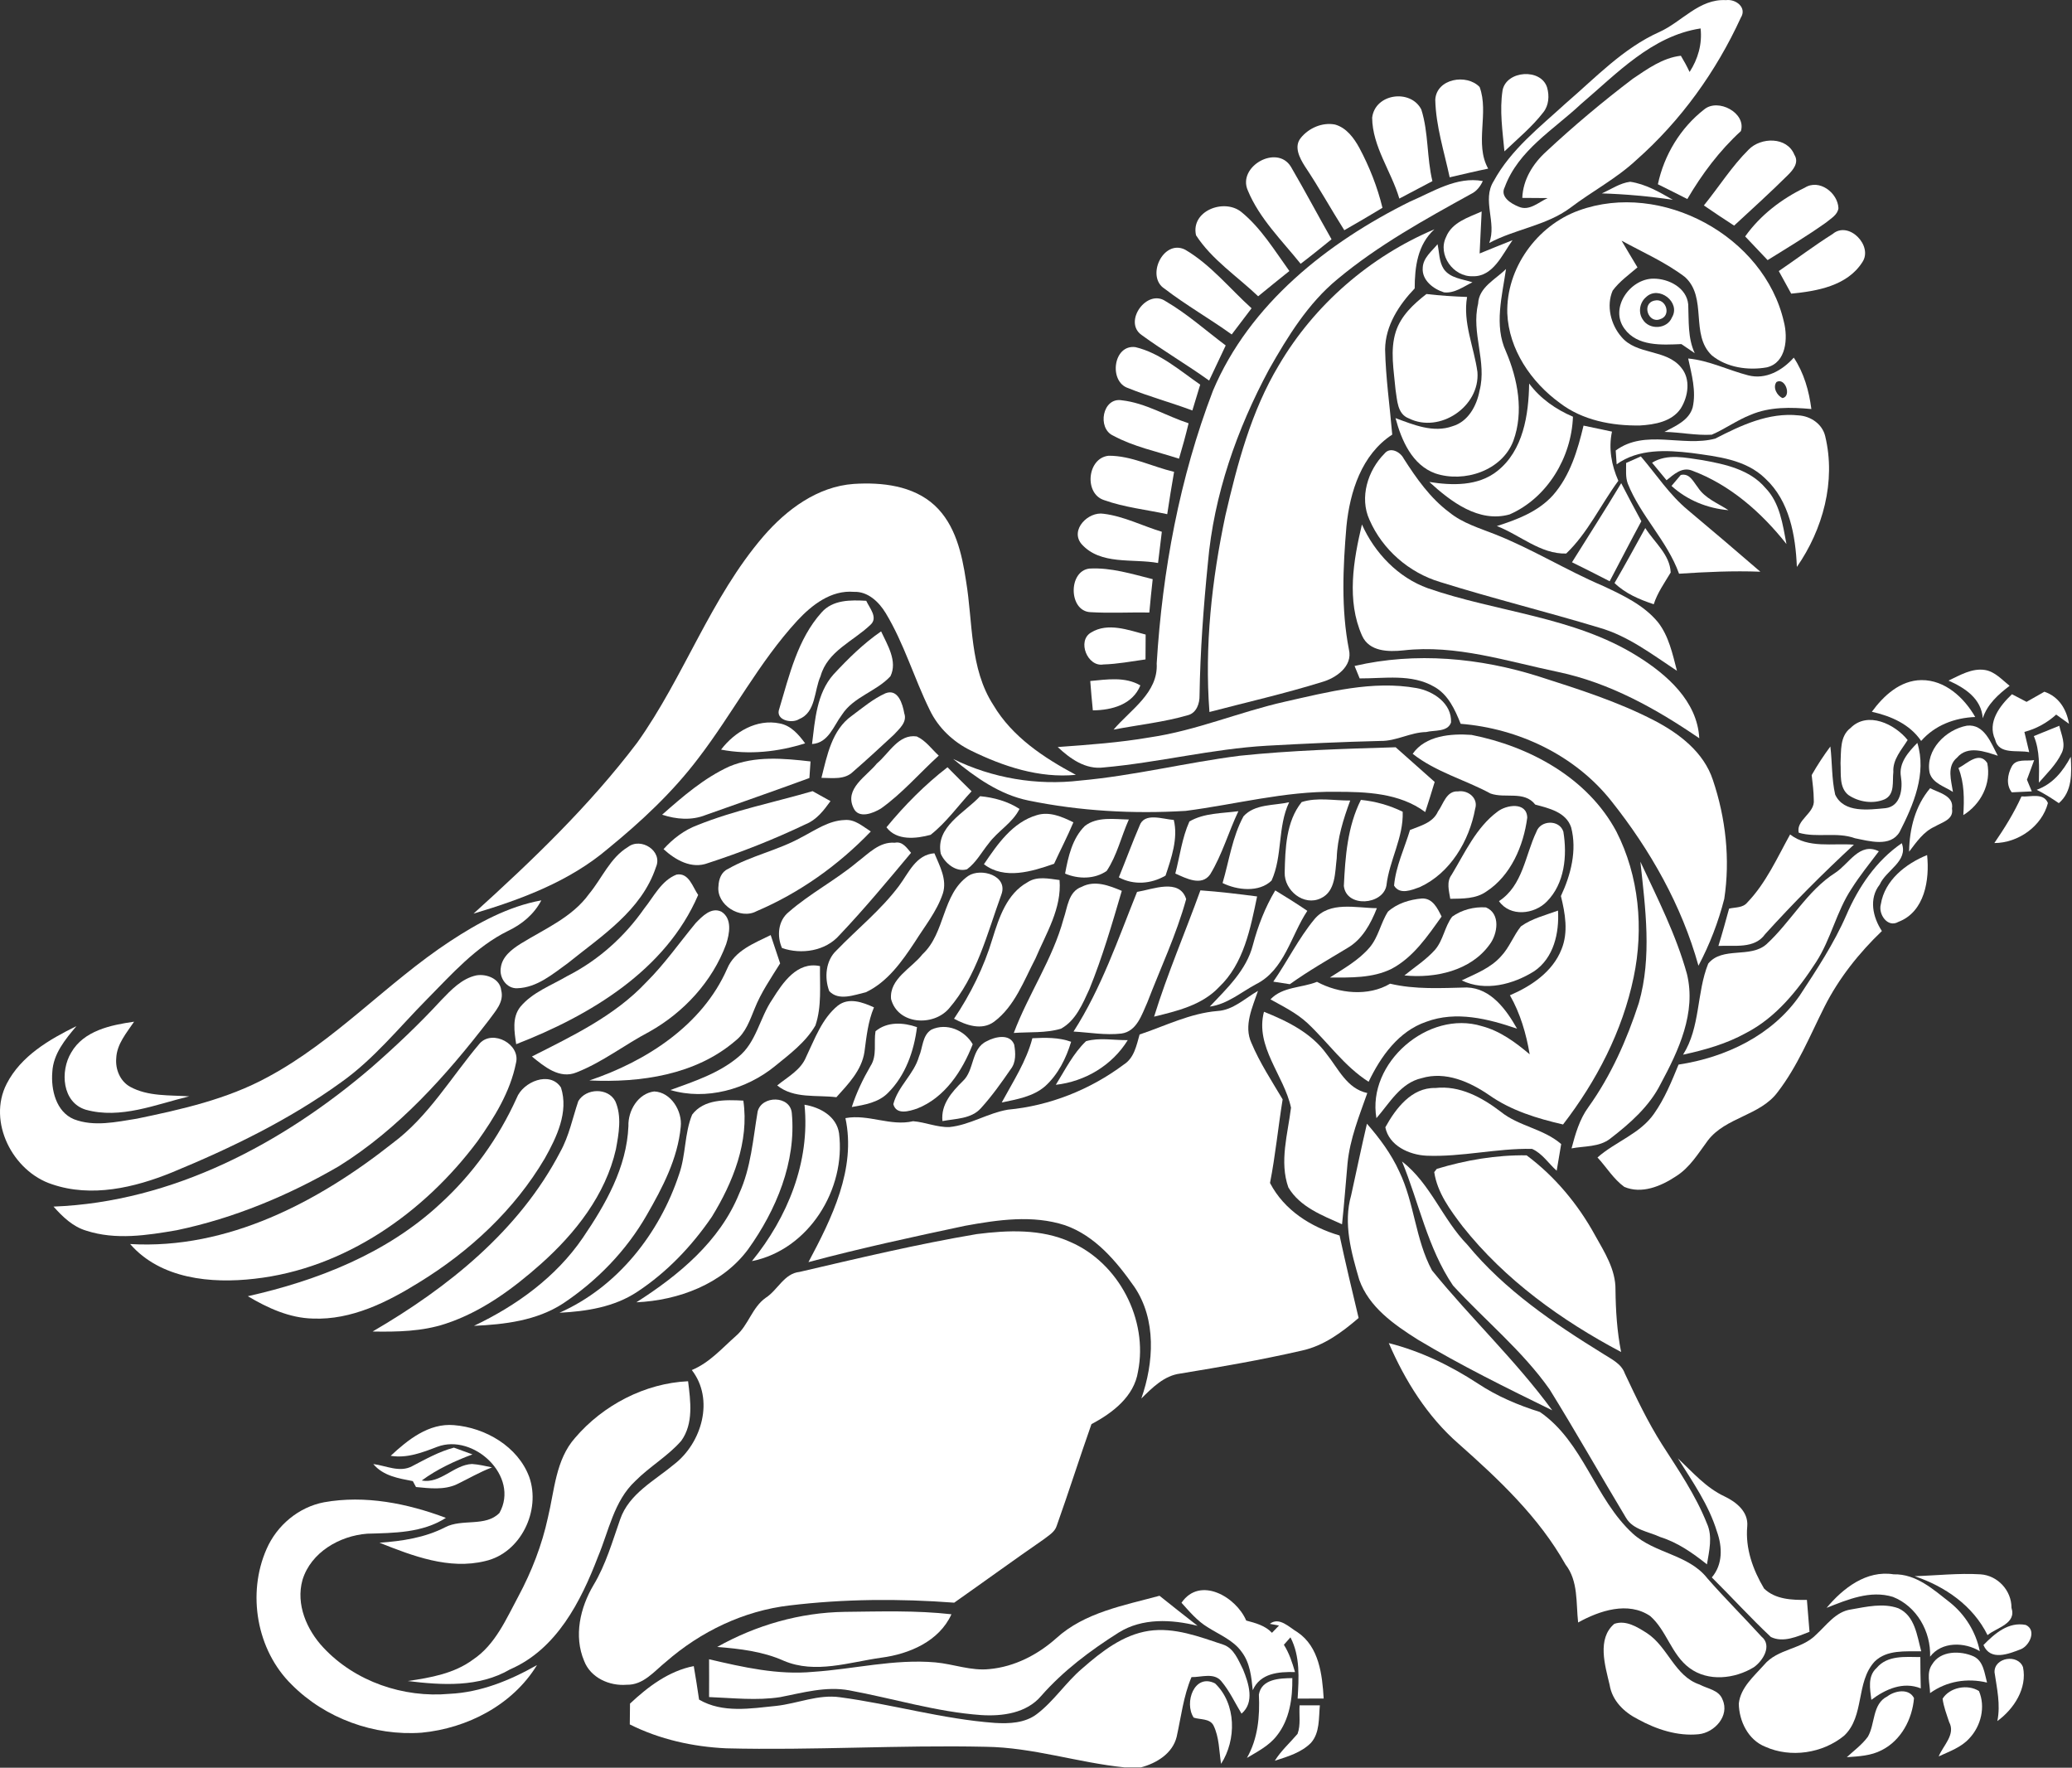 <svg xmlns="http://www.w3.org/2000/svg" xmlns:xlink="http://www.w3.org/1999/xlink" xmlns:serif="http://www.serif.com/" width="100%" height="100%" viewBox="0 0 456 389" xml:space="preserve" style="fill-rule:evenodd;clip-rule:evenodd;stroke-linejoin:round;stroke-miterlimit:2;"><rect x="0" y="0" width="456" height="389" fill="#333333" stroke="none"/>    <g transform="matrix(1,0,0,1,2.24776e-06,-1.64931e-06)">        <g transform="matrix(1,0,0,1,5.248,4.222)">            <g id="_-1f1d1eff" serif:id="#1f1d1eff">                <g transform="matrix(1,0,0,1,-5.367,-4.293)">                    <path d="M365.29,7.12C370.26,4.9 374.05,-0.24 379.98,0.1C382.12,-0.19 384.65,1.73 383.23,3.97C377.8,15.82 370.02,26.65 360.23,35.29C355.84,39.39 350.47,42.18 345.71,45.8C340.4,49.74 333.6,50.46 327.86,53.54C329.58,49.08 326.2,44.12 328.84,39.94C332.63,32.96 339.02,28.02 344.77,22.75C351.28,17.15 357.33,10.69 365.29,7.12M348.03,22.99C342.03,28.62 334.25,33.15 331.28,41.25C330.17,43.38 332.67,44.89 334.35,45.56C336.69,46.59 338.74,44.55 340.72,43.66C338.85,43.66 336.99,43.65 335.14,43.62C335.29,39.61 337.48,36.08 340.39,33.44C346.46,27.78 352.84,22.43 359.45,17.41C362.68,15.24 366.05,12.79 370.04,12.34C370.74,13.49 371.38,14.68 371.96,15.91C373.81,13.05 374.76,9.76 374.38,6.33C363.65,7.96 355.91,16.29 348.03,22.99Z" style="fill:white;fill-rule:nonzero;"></path>                </g>                <g transform="matrix(1,0,0,1,-5.367,-4.293)">                    <path d="M330.8,19.94C331.66,15.54 339.31,15.04 340.61,19.36C341.12,21.16 340.98,23.26 339.78,24.77C337.3,27.99 334.14,30.59 331.21,33.38C330.8,28.93 330.11,24.4 330.8,19.94Z" style="fill:white;fill-rule:nonzero;"></path>                </g>                <g transform="matrix(1,0,0,1,-5.367,-4.293)">                    <path d="M315.99,22.01C316.25,17.36 322.9,16.23 325.75,19.22C327.87,24.93 324.58,31.71 327.63,37.18C324.79,37.76 321.98,38.44 319.16,39.09C317.95,33.44 316.12,27.82 315.99,22.01Z" style="fill:white;fill-rule:nonzero;"></path>                </g>                <g transform="matrix(1,0,0,1,-5.367,-4.293)">                    <path d="M302.1,25.96C302.74,20.63 310.58,19.59 312.92,24.17C314.53,29.26 314.1,34.74 315.36,39.93C312.94,41.22 310.52,42.5 308.08,43.77C306.32,37.78 302.15,32.33 302.1,25.96Z" style="fill:white;fill-rule:nonzero;"></path>                </g>                <g transform="matrix(1,0,0,1,-5.367,-4.293)">                    <path d="M375.15,24.17C378.2,21.59 384.48,24.92 383.25,28.92C378.53,33.23 374.69,38.37 371.46,43.87C369.31,42.77 367.14,41.69 364.98,40.62C366.35,34.18 369.95,28.22 375.15,24.17Z" style="fill:white;fill-rule:nonzero;"></path>                </g>                <g transform="matrix(1,0,0,1,-5.367,-4.293)">                    <path d="M286.41,30.4C288.17,28.23 291.15,26.93 293.94,27.48C296.45,28.19 298.09,30.44 299.29,32.63C301.51,36.79 303.25,41.21 304.37,45.8C301.59,47.48 298.79,49.13 295.97,50.73C293.02,46.08 290.36,41.24 287.29,36.66C286.15,34.86 284.8,32.34 286.41,30.4Z" style="fill:white;fill-rule:nonzero;"></path>                </g>                <g transform="matrix(1,0,0,1,-5.367,-4.293)">                    <path d="M384.96,32.99C387.65,30.22 393.42,30.12 395.02,34.13C396.1,35.82 394.76,37.45 393.59,38.6C389.75,42.41 385.73,46.05 381.76,49.72C379.51,48.27 377.3,46.79 375.1,45.28C378.41,41.21 381.22,36.7 384.96,32.99Z" style="fill:white;fill-rule:nonzero;"></path>                </g>                <g transform="matrix(1,0,0,1,-5.367,-4.293)">                    <path d="M274.73,41.97C272.4,36.71 281.14,31.77 284.21,36.75C287.29,42.02 290.14,47.42 293.16,52.73C290.91,54.55 288.67,56.37 286.36,58.12C282.22,52.96 277.29,48.17 274.73,41.97Z" style="fill:white;fill-rule:nonzero;"></path>                </g>                <g transform="matrix(1,0,0,1,-5.367,-4.293)">                    <path d="M310.41,44.44C315.5,42.27 320.66,38.85 326.45,39.91C325.89,41.13 325.05,42.2 323.81,42.78C313.67,48.38 303.44,54.02 294.5,61.47C287.99,66.82 283.52,74.12 279.41,81.36C272.33,94.53 267.25,108.99 265.95,123.96C264.98,133.65 264.26,143.38 264.11,153.12C264.15,154.84 263.46,156.91 261.63,157.43C256.26,159 250.66,159.57 245.19,160.63C248.89,156.26 255.05,152.53 254.68,146.07C255.94,125.62 259.73,105.2 267.07,86.03C275.13,66.95 292.28,53.42 310.41,44.44Z" style="fill:white;fill-rule:nonzero;"></path>                </g>                <g transform="matrix(1,0,0,1,-5.367,-4.293)">                    <path d="M352.64,42.63C354.68,41.73 356.63,40.35 358.89,40.07C362.3,40.57 365.34,42.35 368.28,44.04C363.09,43.27 357.87,42.79 352.64,42.63Z" style="fill:white;fill-rule:nonzero;"></path>                </g>                <g transform="matrix(1,0,0,1,-5.367,-4.293)">                    <path d="M397.3,41.38C400.48,39.36 404.58,42.48 404.72,45.89C404.53,47.36 403.07,48.13 402.05,49C397.88,51.97 393.48,54.61 389.13,57.31C387.49,55.57 385.83,53.84 384.19,52.1C387.51,47.44 392.17,43.85 397.3,41.38Z" style="fill:white;fill-rule:nonzero;"></path>                </g>                <g transform="matrix(1,0,0,1,-5.367,-4.293)">                    <path d="M347.58,46.39C365.74,39.8 388.39,52.01 392.71,70.89C393.62,74.43 393.28,79.88 388.96,80.91C384.87,81.64 380.13,80.97 376.85,78.27C372.02,73.68 375.96,65.59 370.94,61.03C366.67,57.78 361.68,55.6 356.99,53.03C358.13,55 359.32,56.95 360.49,58.91C358.61,60.53 356.52,62 355.03,64.02C353.59,67.35 354.6,71.47 356.93,74.17C360.29,78.26 366.78,76.81 370.1,80.95C372.26,83.5 371.66,87.34 370,89.98C368.04,92.86 364.28,93.51 361.05,93.7C354.88,93.8 348.37,92.57 343.38,88.73C337.08,84.14 332.18,76.98 331.84,69.02C331.56,59.14 338.35,49.72 347.58,46.39Z" style="fill:white;fill-rule:nonzero;"></path>                </g>                <g transform="matrix(1,0,0,1,-5.367,-4.293)">                    <path d="M263.34,51.85C262.12,46.5 269.48,43.65 273.3,46.71C277.66,50.26 280.62,55.19 283.88,59.71C281.57,61.55 279.29,63.41 277.01,65.27C272.41,60.88 266.83,57.23 263.34,51.85Z" style="fill:white;fill-rule:nonzero;"></path>                </g>                <g transform="matrix(1,0,0,1,-5.367,-4.293)">                    <path d="M318.36,52.24C319.65,48.98 323.29,47.91 326.2,46.61C326.06,49.69 325.88,52.77 325.75,55.85C328.16,54.87 330.56,53.88 332.99,52.93C330.76,56.02 328.73,61.02 324.2,60.86C319.95,61 316.46,56.15 318.36,52.24Z" style="fill:white;fill-rule:nonzero;"></path>                </g>                <g transform="matrix(1,0,0,1,-5.367,-4.293)">                    <path d="M281.56,80.44C289.38,67.13 301.6,56.54 315.8,50.53C312.09,53.9 311.47,58.79 311.46,63.54C307.98,67.18 305,71.75 304.95,76.96C305.08,83.23 305.99,89.46 306.52,95.71C299.79,100.08 297.2,108.28 296.44,115.88C295.68,124.9 295.24,134.08 296.99,143.02C297.86,146.72 294.12,149.31 291.01,150.17C282.86,152.7 274.54,154.59 266.29,156.75C265.19,142.27 266.81,127.68 269.8,113.51C272.45,102.11 275.48,90.56 281.56,80.44Z" style="fill:white;fill-rule:nonzero;"></path>                </g>                <g transform="matrix(1,0,0,1,-5.367,-4.293)">                    <path d="M403.46,51.55C406.99,48.57 412.42,54.18 409.97,57.78C406.64,62.99 400,64.14 394.32,64.69C393.41,63.02 392.51,61.37 391.59,59.72C395.56,57.02 399.39,54.11 403.46,51.55Z" style="fill:white;fill-rule:nonzero;"></path>                </g>                <g transform="matrix(1,0,0,1,-5.367,-4.293)">                    <path d="M313.23,58.99C313.32,56.8 315.21,55.38 316.49,53.81C316.89,55.62 316.81,57.65 317.85,59.26C319.27,61.31 322,61.47 324.17,62.19C322.19,63.14 320.24,64.66 317.92,64.41C315.57,63.68 313,61.73 313.23,58.99Z" style="fill:white;fill-rule:nonzero;"></path>                </g>                <g transform="matrix(1,0,0,1,-5.367,-4.293)">                    <path d="M256.45,63.63C252.2,60.97 256.1,52.63 260.92,55C266.56,58.3 270.74,63.56 275.56,67.91C274.09,69.82 272.64,71.74 271.19,73.67C266.36,70.2 261.17,67.25 256.45,63.63Z" style="fill:white;fill-rule:nonzero;"></path>                </g>                <g transform="matrix(1,0,0,1,-5.367,-4.293)">                    <path d="M325.42,66.91C325.57,63.26 329.29,61.55 331.56,59.26C330.71,65.2 328.9,71.67 331.54,77.4C334.15,83.52 335.52,90.67 333.17,97.09C330.67,103.66 322.34,106.37 316.01,104.25C310.88,102.4 308.55,96.95 307.24,92.08C311.2,93.54 315.56,95.39 319.79,93.86C323.23,92.86 325.12,89.36 325.73,86.05C327.41,79.67 323.86,73.33 325.42,66.91Z" style="fill:white;fill-rule:nonzero;"></path>                </g>                <g transform="matrix(1,0,0,1,-5.367,-4.293)">                    <path d="M357.62,72.4C354.29,67.87 358.82,61.42 363.97,61.39C367.32,61.35 371.34,63.39 371.66,67.08C371.81,70.7 371.53,74.4 373.09,77.79C372.11,77.12 371.13,76.45 370.15,75.79C365.85,75.97 360.46,76.34 357.62,72.4M362.37,65.46C360.97,66.64 360.6,68.83 361.65,70.37C363.07,72.74 367.02,72.53 368.08,69.92C370.09,66.59 365.16,62.78 362.37,65.46Z" style="fill:white;fill-rule:nonzero;"></path>                </g>                <g transform="matrix(1,0,0,1,-5.367,-4.293)">                    <path d="M307.31,73.04C308.44,69.54 311.23,66.96 314.05,64.77C317.02,65.13 320,65.3 322.99,65.42C322.01,71.09 324.52,76.43 325.27,81.94C325.86,89.53 316.97,95.52 310.17,92.14C307.58,91.16 307.63,88.08 307.24,85.79C306.88,81.57 305.99,77.18 307.31,73.04Z" style="fill:white;fill-rule:nonzero;"></path>                </g>                <g transform="matrix(1,0,0,1,-5.367,-4.293)">                    <path d="M251.32,73.76C247.27,70.84 252.54,63.5 256.67,66.37C261.4,69.13 265.5,72.81 269.87,76.09C268.66,78.67 267.44,81.24 266.22,83.82C261.35,80.32 256.16,77.29 251.32,73.76Z" style="fill:white;fill-rule:nonzero;"></path>                </g>                <g transform="matrix(1,0,0,1,-5.367,-4.293)">                    <path d="M364.27,66.21C366.8,65.61 368.04,69.56 365.47,70.31C362.85,71.35 361.3,66.8 364.27,66.21Z" style="fill:white;fill-rule:nonzero;"></path>                </g>                <g transform="matrix(1,0,0,1,-5.367,-4.293)">                    <path d="M248.41,85.48C244.09,84.09 245.08,75.82 250,76.46C255.43,77.75 259.76,81.61 264.26,84.71C263.67,86.6 263.1,88.5 262.53,90.4C257.86,88.65 253.03,87.35 248.41,85.48Z" style="fill:white;fill-rule:nonzero;"></path>                </g>                <g transform="matrix(1,0,0,1,-5.367,-4.293)">                    <path d="M371.65,78.96C376.27,79.4 380.44,81.53 384.87,82.67C388.75,83.67 392.38,81.58 394.89,78.77C397.14,82.16 398.24,86.08 398.76,90.08C394.29,89.67 389.59,89.55 385.39,91.36C382.39,92.53 379.77,94.47 376.83,95.73C373.35,95.93 369.89,95.18 366.42,95.11C368.81,93.84 371.83,92.6 372.64,89.72C373.45,86.12 372.41,82.47 371.65,78.96M391.09,84.13C390.19,85.31 391.2,87.16 392.42,87.67C394.46,87.26 393.01,83.06 391.09,84.13Z" style="fill:white;fill-rule:nonzero;"></path>                </g>                <g transform="matrix(1,0,0,1,-5.367,-4.293)">                    <path d="M336.65,84.47C339.11,87.79 342.53,90.16 346.29,91.77C345.97,100.72 340.66,109.63 332.36,113.27C325.58,115.19 319.39,110.44 314.68,106.13C319.72,106.93 325.41,107.08 329.62,103.74C335.36,99.22 336.54,91.33 336.65,84.47Z" style="fill:white;fill-rule:nonzero;"></path>                </g>                <g transform="matrix(1,0,0,1,-5.367,-4.293)">                    <path d="M245.09,95.93C241.53,94.31 242.74,87.43 247.01,88.16C252.21,88.74 256.79,91.61 261.7,93.22C261.07,95.84 260.36,98.44 259.59,101.01C254.73,99.42 249.61,98.38 245.09,95.93Z" style="fill:white;fill-rule:nonzero;"></path>                </g>                <g transform="matrix(1,0,0,1,-5.367,-4.293)">                    <path d="M377.6,96.59C383.27,93.67 389.38,90.78 395.95,91.48C398.61,91.64 401.19,93.39 401.81,96.08C404.2,105.99 401.3,116.58 395.57,124.83C395.28,117.9 393.95,110.3 388.61,105.37C384.32,101.16 378.06,100.54 372.4,99.75C366.85,99.1 360.69,98.8 355.91,102.24C355.86,101.48 355.75,99.97 355.7,99.21C362.17,94.43 370.44,98.49 377.6,96.59Z" style="fill:white;fill-rule:nonzero;"></path>                </g>                <g transform="matrix(1,0,0,1,-5.367,-4.293)">                    <path d="M341.92,109.02C345.67,104.74 347.32,99.15 348.62,93.73C350.7,94.18 352.79,94.62 354.88,95.05C354.09,98.75 354.77,102.45 356.28,105.87C352.4,111.14 349.54,117.37 344.8,121.88C339.17,122.04 334.6,117.77 329.54,115.83C334.04,114.41 338.69,112.63 341.92,109.02Z" style="fill:white;fill-rule:nonzero;"></path>                </g>                <g transform="matrix(1,0,0,1,-5.367,-4.293)">                    <path d="M304.82,99.88C306.08,98.31 308.3,99.51 309.04,100.98C311.84,105.35 314.88,109.69 319.1,112.83C322.01,115.19 325.65,116.27 329.08,117.62C337.3,120.86 344.83,125.57 352.96,129.03C357.3,131.07 361.86,133.2 364.98,136.97C367.4,140.05 368.21,143.99 369.18,147.69C363.74,144.1 358.43,140 352.06,138.19C340.43,134.67 328.62,131.77 317.03,128.14C310.22,126.1 304.36,121 301.52,114.48C299.25,109.57 301.14,103.56 304.82,99.88Z" style="fill:white;fill-rule:nonzero;"></path>                </g>                <g transform="matrix(1,0,0,1,-5.367,-4.293)">                    <path d="M243.09,110.12C238.63,108.68 239.4,100.81 244.12,100.36C249.11,100.34 253.72,102.78 258.51,103.9C257.98,107 257.45,110.1 257,113.22C252.36,112.22 247.57,111.72 243.09,110.12Z" style="fill:white;fill-rule:nonzero;"></path>                </g>                <g transform="matrix(1,0,0,1,-5.367,-4.293)">                    <path d="M357.99,101.95C359.07,101.47 360.15,100.99 361.23,100.51C364.65,104.49 367.54,108.98 371.63,112.35C376.96,116.82 382.26,121.32 387.53,125.88C381.56,125.65 375.59,125.93 369.64,126.32C367.03,119.07 361.19,113.61 358.35,106.47C357.82,105.03 358.02,103.45 357.99,101.95Z" style="fill:white;fill-rule:nonzero;"></path>                </g>                <g transform="matrix(1,0,0,1,-5.367,-4.293)">                    <path d="M363.7,101.89C367.08,99.82 371.07,100.81 374.74,101.32C379.73,102.22 385.2,103.37 388.64,107.44C391.85,110.73 392.45,115.48 393.28,119.79C387.78,112.84 380.87,106.74 372.48,103.62C370.29,102.76 368.46,104.49 366.89,105.75C365.82,104.46 364.76,103.18 363.7,101.89Z" style="fill:white;fill-rule:nonzero;"></path>                </g>                <g transform="matrix(1,0,0,1,-5.367,-4.293)">                    <path d="M367.98,107C368.49,106.4 369.51,105.19 370.02,104.59C371.97,104.15 372.75,106.03 373.75,107.28C375.31,109.74 378.17,110.8 380.52,112.34C375.87,111.94 371.45,110.15 367.98,107Z" style="fill:white;fill-rule:nonzero;"></path>                </g>                <g transform="matrix(1,0,0,1,-5.367,-4.293)">                    <path d="M168.14,118.08C173.21,112.21 180.03,107.12 188.02,106.56C194.19,106.17 201.06,106.91 205.81,111.28C210.39,115.53 211.83,121.96 212.72,127.9C214.26,137.07 213.48,147.11 218.74,155.23C222.9,162.24 229.86,166.83 236.89,170.58C228.82,171.36 220.91,168.73 213.76,165.22C209.87,163.32 206.59,160.2 204.72,156.28C201.28,149.28 199.09,141.69 195.05,135C193.56,132.53 191.11,130.18 188.03,130.31C183.03,129.89 178.81,133.18 175.6,136.63C167.14,145.82 161.39,157.04 153.82,166.91C148.13,174.44 141.18,180.9 133.89,186.85C125.44,194.04 114.83,197.99 104.33,201.12C117.22,189.47 129.86,177.36 140.37,163.47C150.68,149 156.47,131.65 168.14,118.08Z" style="fill:white;fill-rule:nonzero;"></path>                </g>                <g transform="matrix(1,0,0,1,-5.367,-4.293)">                    <path d="M346.08,123.8C349.7,118 353.39,112.26 356.91,106.4C358.35,109.21 359.84,112 361.34,114.77C358.97,119.15 356.69,123.58 354.37,127.98C351.62,126.56 348.86,125.17 346.08,123.8Z" style="fill:white;fill-rule:nonzero;"></path>                </g>                <g transform="matrix(1,0,0,1,-5.367,-4.293)">                    <path d="M238.12,119.77C235.55,116.66 239.62,112.57 243.01,113.13C247.47,113.68 251.54,115.8 255.81,117.09C255.53,119.38 255.26,121.67 254.98,123.96C249.39,122.94 242.3,124.49 238.12,119.77Z" style="fill:white;fill-rule:nonzero;"></path>                </g>                <g transform="matrix(1,0,0,1,-5.367,-4.293)">                    <path d="M299.87,139.94C296.44,132.24 297.97,123.39 299.85,115.48C302.65,121.75 307.81,127.16 314.34,129.51C329.6,134.81 346.49,135.74 360.45,144.45C366.93,148.48 373.66,154.35 374.09,162.53C364.62,156.04 354.36,150.32 343.02,147.94C331.82,145.61 320.57,141.87 308.99,143.19C305.69,143.54 301.44,143.49 299.87,139.94Z" style="fill:white;fill-rule:nonzero;"></path>                </g>                <g transform="matrix(1,0,0,1,-5.367,-4.293)">                    <path d="M362.21,116.27C364.19,119.4 367.64,122.12 367.8,126.05C366.45,128.32 364.89,130.49 364.07,133.04C360.94,132 357.84,130.7 355.44,128.37C357.77,124.38 359.97,120.31 362.21,116.27Z" style="fill:white;fill-rule:nonzero;"></path>                </g>                <g transform="matrix(1,0,0,1,-5.367,-4.293)">                    <path d="M240.06,134.78C235.29,134.53 235.18,125.74 239.87,125.19C244.62,124.92 249.24,126.38 253.8,127.52C253.53,129.96 253.28,132.41 253.06,134.86C248.72,134.79 244.38,135.04 240.06,134.78Z" style="fill:white;fill-rule:nonzero;"></path>                </g>                <g transform="matrix(1,0,0,1,-5.367,-4.293)">                    <path d="M180.92,134.85C183.4,132.02 187.32,132.09 190.76,132.28C191.47,133.87 193.45,136 191.67,137.58C187.9,141.19 182.22,143.37 180.71,148.86C179.26,152.04 179.73,156.82 175.95,158.34C174.31,159.36 170.65,158.52 171.63,156.02C173.83,148.67 175.66,140.7 180.92,134.85Z" style="fill:white;fill-rule:nonzero;"></path>                </g>                <g transform="matrix(1,0,0,1,-5.367,-4.293)">                    <path d="M240.24,139.26C243.93,136.99 248.42,138.71 252.25,139.71C252.23,141.54 252.22,143.36 252.22,145.18C249.13,145.61 246.06,146.2 242.94,146.29C239.46,146.91 237.08,141.09 240.24,139.26Z" style="fill:white;fill-rule:nonzero;"></path>                </g>                <g transform="matrix(1,0,0,1,-5.367,-4.293)">                    <path d="M183.53,148.51C186.74,145.04 190.13,141.7 194.03,139.01C195.42,142 197.7,145.6 196.08,148.89C192.98,152.25 187.96,153.39 185.4,157.37C183.55,159.83 182.45,163.57 178.83,163.8C179.48,158.53 179.85,152.68 183.53,148.51Z" style="fill:white;fill-rule:nonzero;"></path>                </g>                <g transform="matrix(1,0,0,1,-5.367,-4.293)">                    <path d="M298.23,146.62C311.66,143.5 325.87,144.82 338.93,148.98C347.52,151.73 356.18,154.47 364.22,158.64C369.71,161.5 375.09,165.61 377.09,171.72C379.91,180.07 380.92,189.15 379.59,197.87C378.29,202.96 376.38,207.93 373.91,212.58C370.22,199.3 363.3,187.11 354.76,176.37C346.79,166.28 334.28,160.36 321.58,159.35C320.33,156.23 318.82,152.88 315.73,151.18C310.76,148.3 304.8,149.39 299.35,149.36C299.07,148.67 298.51,147.31 298.23,146.62Z" style="fill:white;fill-rule:nonzero;"></path>                </g>                <g transform="matrix(1,0,0,1,-5.367,-4.293)">                    <path d="M428.94,149.84C431.46,148.67 434.09,147.04 437,147.51C439.2,147.89 440.72,149.67 442.39,150.99C439.89,152.89 437.48,155.04 436.48,158.13C436.18,153.79 432.53,151.43 428.94,149.84Z" style="fill:white;fill-rule:nonzero;"></path>                </g>                <g transform="matrix(1,0,0,1,-5.367,-4.293)">                    <path d="M240.06,149.93C243.76,149.59 247.7,148.93 251.09,150.9C249.35,155.15 244.8,156.35 240.63,156.39C240.41,154.24 240.22,152.09 240.06,149.93Z" style="fill:white;fill-rule:nonzero;"></path>                </g>                <g transform="matrix(1,0,0,1,-5.367,-4.293)">                    <path d="M412.07,156.7C414.67,153.15 418.3,149.78 422.98,149.73C428.18,149.69 432.37,153.59 434.82,157.85C430.29,158.03 425.95,159.66 422.92,163.12C420.42,159.44 416.28,157.64 412.07,156.7Z" style="fill:white;fill-rule:nonzero;"></path>                </g>                <g transform="matrix(1,0,0,1,-5.367,-4.293)">                    <path d="M282.91,154.48C292.37,152.36 302.16,149.75 311.89,151.49C315.58,152.15 319.66,154.87 319.46,159.05C318.72,161.21 315.77,160.7 313.98,161.16C310.51,161.22 307.42,163.18 303.94,163.12C295.61,163.32 287.27,163.71 278.95,164.17C266.87,164.86 255.07,167.88 243.04,168.95C239.04,169.48 235.64,167.04 232.9,164.46C239.68,163.97 246.48,163.49 253.2,162.33C263.38,160.84 272.91,156.73 282.91,154.48Z" style="fill:white;fill-rule:nonzero;"></path>                </g>                <g transform="matrix(1,0,0,1,-5.367,-4.293)">                    <path d="M187.55,157.61C189.95,155.83 192.27,153.85 195.02,152.62C197.79,151.57 198.77,155.02 199.13,157.05C199.82,159.02 197.98,160.49 196.82,161.77C193.86,164.51 190.9,167.25 187.85,169.9C185.99,171.72 183.25,171.25 180.9,171.24C182.13,166.36 183.18,160.73 187.55,157.61Z" style="fill:white;fill-rule:nonzero;"></path>                </g>                <g transform="matrix(1,0,0,1,-5.367,-4.293)">                    <path d="M439.2,162.82C437.42,158.98 440.26,155.35 442.91,152.84C443.97,153.39 445.05,153.95 446.12,154.52C447.43,153.78 448.73,153.04 450.04,152.29C453.23,153.37 454.93,156.15 455.46,159.35C454.52,158.67 453.57,158 452.64,157.32C450.63,159.14 448.26,160.45 445.64,161.13C445.98,162.62 446.34,164.1 446.7,165.59C444.16,165.05 439.99,166.23 439.2,162.82Z" style="fill:white;fill-rule:nonzero;"></path>                </g>                <g transform="matrix(1,0,0,1,-5.367,-4.293)">                    <path d="M407.37,160.28C411.12,156.49 417.13,159.4 419.95,162.92C418.59,165.09 416.63,167.21 416.8,169.96C416.55,172.01 417.2,174.86 414.89,175.96C412.34,177.05 409.16,176.57 406.9,175.01C404.82,173.34 405.32,170.35 405.18,168C405.33,165.36 404.99,162.08 407.37,160.28Z" style="fill:white;fill-rule:nonzero;"></path>                </g>                <g transform="matrix(1,0,0,1,-5.367,-4.293)">                    <path d="M158.81,165.03C161.78,161.12 166.67,158.21 171.72,159.27C174.2,159.73 175.89,161.71 177.31,163.65C171.35,165.53 164.98,166.22 158.81,165.03Z" style="fill:white;fill-rule:nonzero;"></path>                </g>                <g transform="matrix(1,0,0,1,-5.367,-4.293)">                    <path d="M424.78,170.12C423.82,165.09 428.34,160.62 432.99,159.76C436.86,159.32 438.32,163.66 439.79,166.38C436.93,165.45 433.16,164.04 430.82,166.79C428.49,168.73 429.55,171.84 429.92,174.35C428.1,173.13 425.44,172.47 424.78,170.12Z" style="fill:white;fill-rule:nonzero;"></path>                </g>                <g transform="matrix(1,0,0,1,-5.367,-4.293)">                    <path d="M447.72,162.05C449.58,161.3 451.45,160.54 453.32,159.78C453.77,161.75 454.85,163.9 453.8,165.87C452.62,168.34 450.6,170.26 448.83,172.3C448.88,168.86 449.08,165.3 447.72,162.05Z" style="fill:white;fill-rule:nonzero;"></path>                </g>                <g transform="matrix(1,0,0,1,-5.367,-4.293)">                    <path d="M193.11,168.07C195.77,165.87 197.87,161.54 201.87,162.13C203.85,163.02 205.14,164.91 206.72,166.35C202.47,170.21 198.7,174.64 194.01,177.98C192.27,179.05 189.05,180.33 187.95,177.86C185.9,173.59 190.84,170.91 193.11,168.07Z" style="fill:white;fill-rule:nonzero;"></path>                </g>                <g transform="matrix(1,0,0,1,-5.367,-4.293)">                    <path d="M311.02,165.95C313.82,161.92 319.47,161.46 323.96,161.79C336.74,164.31 349.54,171.24 355.85,183.06C360.85,192.85 361.89,204.41 359.65,215.11C357.19,226.97 351.47,237.98 344.11,247.52C338.42,246.2 332.73,244.48 327.9,241.09C323.61,238.14 318.25,235.74 312.98,237.33C308.34,238.38 305.93,242.82 303.04,246.13C300.92,233.96 314.46,222.24 326.24,225.88C330.25,226.93 333.64,229.44 336.77,232.08C336,227.55 334.71,223.1 332.42,219.09C337.13,217.07 341.84,213.91 343.78,208.95C345.31,205.19 344.58,201.06 343.64,197.25C345.82,192.61 347.22,187.2 345.89,182.13C344.76,178.77 341.01,177.94 338,177.13C335.56,174 331.39,175.85 328.15,174.69C322.49,171.63 316.15,169.99 311.02,165.95Z" style="fill:white;fill-rule:nonzero;"></path>                </g>                <g transform="matrix(1,0,0,1,-5.367,-4.293)">                    <path d="M418.47,170.98C417.95,167.96 420.13,165.54 422.08,163.55C424.18,170.31 421.22,177.19 418.18,183.15C416.16,186.56 411.49,185.15 408.35,184.53C404.34,183.08 399.99,184.49 395.99,183.32C395.28,180.52 399.62,179.02 399.29,176.09C399.28,174.26 399.03,172.44 398.83,170.63C400.07,168.45 401.45,166.35 402.94,164.34C403.36,167.86 403.21,171.46 404,174.93C405.91,179.05 411.4,178.25 415.1,177.91C418.42,177.5 418.91,173.66 418.47,170.98Z" style="fill:white;fill-rule:nonzero;"></path>                </g>                <g transform="matrix(1,0,0,1,-5.367,-4.293)">                    <path d="M272.93,166.38C284.34,165.19 295.82,164.85 307.27,164.51C310.14,167.04 312.99,169.61 315.86,172.14C315.19,174.36 314.5,176.57 313.78,178.77C308.13,174.56 300.77,174.3 294.01,174.31C282.86,174.17 272.04,177.09 261.07,178.51C249.51,179.21 237.81,178.56 226.46,176.23C220.13,174.94 214.78,171.13 209.89,167.09C218.49,171.32 228.3,172.97 237.81,171.84C249.63,170.78 261.18,167.88 272.93,166.38Z" style="fill:white;fill-rule:nonzero;"></path>                </g>                <g transform="matrix(1,0,0,1,-5.367,-4.293)">                    <path d="M160.62,168.74C166.28,166.36 172.56,166.95 178.5,167.63C178.43,168.54 178.31,170.37 178.25,171.28C170.67,174.07 163.03,176.71 155.42,179.42C152.32,180.66 148.95,180.38 145.84,179.35C150.39,175.34 155.06,171.28 160.62,168.74Z" style="fill:white;fill-rule:nonzero;"></path>                </g>                <g transform="matrix(1,0,0,1,-5.367,-4.293)">                    <path d="M431.13,169.09C433.01,168.12 435.73,165.27 437.47,167.98C438.39,172.54 436.07,177.05 432.2,179.44C432.41,175.95 432.45,172.39 431.13,169.09Z" style="fill:white;fill-rule:nonzero;"></path>                </g>                <g transform="matrix(1,0,0,1,-5.367,-4.293)">                    <path d="M442.83,168.79C443.77,166.93 446.11,167.62 447.79,167.34C447.24,168.77 446.76,170.23 446.2,171.65C446.57,172.5 446.92,173.36 447.27,174.22C446.17,174.27 443.97,174.38 442.87,174.43C441.58,172.82 441.93,170.49 442.83,168.79Z" style="fill:white;fill-rule:nonzero;"></path>                </g>                <g transform="matrix(1,0,0,1,-5.367,-4.293)">                    <path d="M448.35,173.87C451.88,172.61 454.12,169.81 455.84,166.61C456.04,170.18 456.22,174.25 453.22,176.81C451.65,175.73 450.03,174.72 448.35,173.87Z" style="fill:white;fill-rule:nonzero;"></path>                </g>                <g transform="matrix(1,0,0,1,-5.367,-4.293)">                    <path d="M195.21,182.12C199.2,177.27 203.66,172.76 208.64,168.91C210.39,170.69 212.16,172.45 213.94,174.2C210.95,177.4 208.38,181.07 204.92,183.78C201.76,184.64 197.43,185.12 195.21,182.12Z" style="fill:white;fill-rule:nonzero;"></path>                </g>                <g transform="matrix(1,0,0,1,-5.367,-4.293)">                    <path d="M153.63,181.64C161.81,178.35 170.5,176.63 178.95,174.17C180.26,174.89 181.58,175.62 182.89,176.36C181.42,178.4 179.83,180.49 177.42,181.45C170.46,184.77 163.26,187.62 155.93,190C152.31,191.38 148.75,189.31 146.15,186.93C148.22,184.63 150.71,182.72 153.63,181.64Z" style="fill:white;fill-rule:nonzero;"></path>                </g>                <g transform="matrix(1,0,0,1,-5.367,-4.293)">                    <path d="M316.58,178.65C317.8,176.98 318.42,174.05 321.02,174.22C323.21,173.88 325.51,175.72 324.77,178.05C323.46,185.13 319.3,192.21 312.57,195.29C310.8,195.93 308.17,197.05 306.92,194.95C307.3,190.7 309.21,186.77 310.43,182.71C312.71,181.8 315.48,181.12 316.58,178.65Z" style="fill:white;fill-rule:nonzero;"></path>                </g>                <g transform="matrix(1,0,0,1,-5.367,-4.293)">                    <path d="M420.27,187.49C420.34,182.47 421.6,177.42 424.9,173.52C426.8,174.53 430.17,175.15 429.71,178.03C430.12,180.45 427.52,181 425.94,181.96C423.42,183.07 421.88,185.4 420.27,187.49Z" style="fill:white;fill-rule:nonzero;"></path>                </g>                <g transform="matrix(1,0,0,1,-5.367,-4.293)">                    <path d="M207.16,187.94C205.98,181.97 212.41,178.96 215.82,175.28C218.88,175.57 221.89,176.4 224.49,178.08C222.93,181.21 219.72,182.92 217.69,185.69C216.14,187.6 214.95,189.87 212.94,191.36C210.53,192.08 208.06,190.02 207.16,187.94Z" style="fill:white;fill-rule:nonzero;"></path>                </g>                <g transform="matrix(1,0,0,1,-5.367,-4.293)">                    <path d="M286.59,176.57C290.02,175.47 293.73,176.27 297.27,176.23C295.76,180.33 294.43,184.55 294.3,188.95C293.91,191.99 294.1,196.2 290.83,197.73C287.06,199.57 282.73,196.02 282.85,192.07C282.97,186.81 283.14,180.86 286.59,176.57Z" style="fill:white;fill-rule:nonzero;"></path>                </g>                <g transform="matrix(1,0,0,1,-5.367,-4.293)">                    <path d="M445,175.33C446.92,175.5 449.85,174.42 450.82,176.79C449.5,181.89 444.28,185.58 439.03,185.59C441.27,182.32 443.37,178.95 445,175.33Z" style="fill:white;fill-rule:nonzero;"></path>                </g>                <g transform="matrix(1,0,0,1,-5.367,-4.293)">                    <path d="M273.78,179.71C276.25,176.95 280.5,177.37 283.83,176.61C281.25,182.06 282.42,188.42 279.96,193.85C277.22,196.51 272.4,195.98 269.18,194.39C270.62,189.49 271.32,184.25 273.78,179.71Z" style="fill:white;fill-rule:nonzero;"></path>                </g>                <g transform="matrix(1,0,0,1,-5.367,-4.293)">                    <path d="M295.87,195.04C296.18,188.61 296.66,181.96 299.62,176.09C302.82,176.41 305.93,177.28 308.82,178.7C309.02,184.4 305.88,189.37 305.24,194.94C304.46,199.24 296.43,199.86 295.87,195.04Z" style="fill:white;fill-rule:nonzero;"></path>                </g>                <g transform="matrix(1,0,0,1,-5.367,-4.293)">                    <path d="M329.66,178.7C331.63,177.14 336.15,176.47 336.23,180.01C335.42,186.17 332.63,192.75 327.24,196.25C324.92,197.9 321.99,197.81 319.29,197.86C319.01,196.09 318.4,194.14 319.6,192.55C322.53,187.69 324.99,182.17 329.66,178.7Z" style="fill:white;fill-rule:nonzero;"></path>                </g>                <g transform="matrix(1,0,0,1,-5.367,-4.293)">                    <path d="M228.32,179.44C231.12,178.59 233.88,179.81 236.35,181.03C235.05,184.12 233.5,187.1 232.1,190.15C227.23,191.85 221.2,193.73 216.66,190.25C219.63,185.86 222.95,181.01 228.32,179.44Z" style="fill:white;fill-rule:nonzero;"></path>                </g>                <g transform="matrix(1,0,0,1,-5.367,-4.293)">                    <path d="M261.88,180.84C265.13,178.95 269.04,179.07 272.66,178.58C270.48,183.16 269.1,188.14 266.45,192.48C264.55,195.19 261.09,193.32 258.78,192.3C259.78,188.48 260.25,184.47 261.88,180.84Z" style="fill:white;fill-rule:nonzero;"></path>                </g>                <g transform="matrix(1,0,0,1,-5.367,-4.293)">                    <path d="M250.91,181.78C251.96,178.75 256.05,180.36 258.44,180.5C259.44,184.54 257.91,188.89 256.63,192.75C253.47,194.6 249.62,194.9 246.35,193.14C247.9,189.36 249.29,185.53 250.91,181.78Z" style="fill:white;fill-rule:nonzero;"></path>                </g>                <g transform="matrix(1,0,0,1,-5.367,-4.293)">                    <path d="M176.47,184.34C179.51,182.78 182.48,180.63 186.02,180.52C188.27,180.31 190,181.94 191.76,183.04C184.65,190.45 176.08,196.56 166.61,200.59C163.03,202.53 157.71,199.17 158.24,195.04C158.3,193.55 158.87,191.94 160.33,191.29C165.43,188.36 171.33,187.2 176.47,184.34Z" style="fill:white;fill-rule:nonzero;"></path>                </g>                <g transform="matrix(1,0,0,1,-5.367,-4.293)">                    <path d="M238.87,181.83C241.61,179.71 245.33,180.36 248.55,180.41C246.87,184.15 245.96,188.31 243.67,191.73C241.01,193.57 237.43,193.55 234.52,192.31C235.21,188.6 236.09,184.58 238.87,181.83Z" style="fill:white;fill-rule:nonzero;"></path>                </g>                <g transform="matrix(1,0,0,1,-5.367,-4.293)">                    <path d="M338.24,183.13C339.12,180.51 343.33,180.38 344.18,183.09C345.05,188.35 344.48,194.52 340.52,198.48C337.76,201.3 332.46,201.89 330.01,198.37C335.27,194.93 335.75,188.34 338.24,183.13Z" style="fill:white;fill-rule:nonzero;"></path>                </g>                <g transform="matrix(1,0,0,1,-5.367,-4.293)">                    <path d="M384.67,198.66C388.79,194.37 391.23,188.84 394.08,183.7C398.15,186.83 403.39,185.57 408.12,185.95C401.33,192.23 394.8,198.77 388.59,205.63C386.23,208.96 381.8,208.03 378.3,208.23C379.15,205.51 379.9,202.76 380.65,200.02C382.01,199.69 383.69,199.89 384.67,198.66Z" style="fill:white;fill-rule:nonzero;"></path>                </g>                <g transform="matrix(1,0,0,1,-5.367,-4.293)">                    <path d="M138.32,186.46C141.19,184.24 146.04,187.35 144.48,190.89C141.31,200.44 132.49,206.05 125.05,212.05C121.72,214.45 118.28,217.4 113.98,217.54C111.63,217.67 109.96,215.23 110.33,213.06C110.61,210.6 112.76,208.96 114.71,207.74C119.97,204.48 126.04,201.96 129.77,196.77C132.61,193.35 134.39,188.83 138.32,186.46Z" style="fill:white;fill-rule:nonzero;"></path>                </g>                <g transform="matrix(1,0,0,1,-5.367,-4.293)">                    <path d="M188.79,189.77C191.25,187.91 193.67,185.24 197.04,185.52C198.75,185.16 199.66,186.64 200.62,187.74C195.49,193.88 190.37,200.05 184.86,205.86C181.79,209.37 176.49,210.17 172.22,208.69C171.05,206.05 171.35,202.65 173.71,200.76C178.41,196.66 184.01,193.76 188.79,189.77Z" style="fill:white;fill-rule:nonzero;"></path>                </g>                <g transform="matrix(1,0,0,1,-5.367,-4.293)">                    <path d="M406.46,201.44C409.13,195.26 413.03,189.47 418.66,185.62C420.12,189.61 415.22,191.52 413.8,194.72C411.37,197.82 412.27,201.9 414.28,204.95C409.22,209.8 404.79,215.37 401.63,221.64C398.44,228 395.73,234.69 391.36,240.37C387.49,245.62 379.91,245.88 375.97,251.05C373.87,253.88 372,257.04 368.92,258.95C365.68,261.1 361.42,262.89 357.59,261.25C355.21,259.53 353.67,256.91 351.69,254.78C355.64,251.28 361.09,249.58 364.16,245.11C366.48,241.81 368.01,238.05 369.53,234.34C379.9,232.77 390.11,227.92 396.21,219.13C399.94,213.43 403.73,207.71 406.46,201.44Z" style="fill:white;fill-rule:nonzero;"></path>                </g>                <g transform="matrix(1,0,0,1,-5.367,-4.293)">                    <path d="M404.06,192.11C407.08,190.13 409.38,185.31 413.61,187.4C411.56,190.11 409.43,192.75 407.61,195.62C404.28,200.64 403.08,206.72 399.81,211.77C395.81,217.93 391.03,223.96 384.37,227.39C380.07,229.78 375.3,231.12 370.52,232.16C374.37,226.08 373.46,218.58 376.06,212.12C379.19,208.3 385.28,211 388.85,207.88C394.26,202.94 397.78,196.11 404.06,192.11Z" style="fill:white;fill-rule:nonzero;"></path>                </g>                <g transform="matrix(1,0,0,1,-5.367,-4.293)">                    <path d="M197.98,195C200.1,192.16 201.69,188.14 205.76,187.84C206.91,190.62 208.61,193.62 207.61,196.72C206.28,200.66 203.6,203.94 201.42,207.42C198.6,211.68 195.42,216.18 190.68,218.42C188.14,219 184.69,220.42 182.61,218.16C181.51,215.23 181.82,211.43 184.22,209.21C188.8,204.47 194.02,200.3 197.98,195Z" style="fill:white;fill-rule:nonzero;"></path>                </g>                <g transform="matrix(1,0,0,1,-5.367,-4.293)">                    <path d="M414.05,199.05C414.91,193.74 419.53,190.15 424.23,188.23C424.81,193.66 423.71,200.73 417.92,202.93C415.53,204.34 413.43,201.21 414.05,199.05Z" style="fill:white;fill-rule:nonzero;"></path>                </g>                <g transform="matrix(1,0,0,1,-5.367,-4.293)">                    <path d="M360.79,220.78C363.7,210.63 362.23,199.99 361.13,189.69C364.9,197.77 368.99,205.78 371.38,214.41C373.45,222.93 369.55,231.24 365.6,238.57C363.11,243.55 358.83,247.29 354.5,250.63C352.1,252.52 348.81,252.24 345.98,252.78C346.82,249.61 347.73,246.38 349.7,243.69C354.67,236.75 358.16,228.87 360.79,220.78Z" style="fill:white;fill-rule:nonzero;"></path>                </g>                <g transform="matrix(1,0,0,1,-5.367,-4.293)">                    <path d="M141.89,200.01C144.03,197.35 145.66,193.85 149.01,192.53C151.73,192.04 152.56,195.29 153.77,197.01C146.64,213.62 129.9,223.57 113.72,229.85C113.32,227.1 112.76,223.98 114.64,221.62C117.33,218.4 121.45,216.93 124.98,214.85C131.76,211.41 137.55,206.23 141.89,200.01Z" style="fill:white;fill-rule:nonzero;"></path>                </g>                <g transform="matrix(1,0,0,1,-5.367,-4.293)">                    <path d="M213.2,192.83C215.99,190.97 222.01,192.75 220.51,196.89C217.37,205.51 215.1,214.93 208.95,222.02C205.45,226.03 197.68,225.53 196.22,219.9C195.83,215.43 200.73,213.16 203.14,210.06C208.22,205.35 207.37,196.92 213.2,192.83Z" style="fill:white;fill-rule:nonzero;"></path>                </g>                <g transform="matrix(1,0,0,1,-5.367,-4.293)">                    <path d="M226.25,194.22C228.36,192.81 230.97,193.44 233.3,193.73C233.82,199.98 230.35,205.45 228.01,210.98C225.45,215.87 223.45,221.5 218.89,224.91C216.17,226.91 212.74,225.67 210.08,224.25C213.74,218.81 216.67,212.88 218.55,206.6C220,201.95 221.71,196.73 226.25,194.22Z" style="fill:white;fill-rule:nonzero;"></path>                </g>                <g transform="matrix(1,0,0,1,-5.367,-4.293)">                    <path d="M238.16,195.23C241.08,193.7 244.22,194.95 247,196.11C244.86,203.39 242.74,210.7 239.87,217.74C238.38,220.96 236.89,224.65 233.62,226.44C230.27,227.44 226.69,227.13 223.23,227.38C226.44,218.82 231.78,211.16 234.18,202.28C235.06,199.76 235.22,196.27 238.16,195.23Z" style="fill:white;fill-rule:nonzero;"></path>                </g>                <g transform="matrix(1,0,0,1,-5.367,-4.293)">                    <path d="M250.36,196.34C253.79,195.79 259.69,193.26 261.17,197.92C259.02,205.73 255.52,213.11 252.62,220.66C251.4,223.34 250.32,227.04 246.91,227.51C243.4,227.92 239.88,227.27 236.38,227.07C242.5,217.54 246.16,206.78 250.36,196.34Z" style="fill:white;fill-rule:nonzero;"></path>                </g>                <g transform="matrix(1,0,0,1,-5.367,-4.293)">                    <path d="M264.3,196C268.48,196.29 272.63,196.8 276.78,197.34C275.3,204.41 273.86,212.13 268.37,217.32C264.64,221.26 259.18,222.55 254.11,223.79C257.03,214.35 260.95,205.28 264.3,196Z" style="fill:white;fill-rule:nonzero;"></path>                </g>                <g transform="matrix(1,0,0,1,-5.367,-4.293)">                    <path d="M275.85,208.03C276.96,203.83 278.54,199.76 280.77,196.01C283.16,197.45 285.52,198.94 287.83,200.51C284.21,205.96 282.81,213.55 276.49,216.68C273.18,218.46 270.2,221.06 266.36,221.58C270.14,217.57 274.43,213.57 275.85,208.03Z" style="fill:white;fill-rule:nonzero;"></path>                </g>                <g transform="matrix(1,0,0,1,-5.367,-4.293)">                    <path d="M305.58,200.68C307.6,198.86 310.38,198.02 313.04,197.79C315.43,197.69 316.48,199.96 317.38,201.76C314.29,206.08 311.17,210.74 306.35,213.28C302.16,215.34 297.35,215.19 292.8,215.18C295.86,213.2 299.13,211.39 301.53,208.58C303.49,206.29 303.97,203.17 305.58,200.68Z" style="fill:white;fill-rule:nonzero;"></path>                </g>                <g transform="matrix(1,0,0,1,-5.367,-4.293)">                    <path d="M99.2,207.18C105.34,203.15 111.95,199.54 119.25,198.2C117.67,201.25 114.99,203.47 111.93,204.92C104.83,208.41 99.53,214.46 94.06,219.99C87.91,226.21 82.39,233.14 75.2,238.23C63.76,246.51 50.96,252.71 37.94,258.08C29.7,261.43 20.24,263.65 11.55,260.67C2.93,257.86 -2.69,246.93 1.58,238.58C4.73,232.43 10.97,228.81 16.95,225.87C14.48,228.79 11.83,231.98 11.63,235.99C11.31,239.86 12.45,244.73 16.4,246.37C20.84,248.07 25.68,246.96 30.21,246.25C40.09,244.2 50.11,241.96 59.04,237.09C73.86,229.15 85.23,216.36 99.2,207.18Z" style="fill:white;fill-rule:nonzero;"></path>                </g>                <g transform="matrix(1,0,0,1,-5.367,-4.293)">                    <path d="M289.38,202.37C292.76,198.29 298.57,199.9 303.14,199.92C301.79,203.34 299.94,206.8 296.63,208.7C292.37,211.27 288.04,213.75 283.98,216.65C283.07,216.51 281.25,216.23 280.34,216.09C283.46,211.59 285.89,206.6 289.38,202.37Z" style="fill:white;fill-rule:nonzero;"></path>                </g>                <g transform="matrix(1,0,0,1,-5.367,-4.293)">                    <path d="M319.71,201.79C321.83,200.27 324.55,199.57 327.14,199.75C330.41,201.11 329.73,205.59 327.95,207.92C323.79,213.72 315.95,215.4 309.2,214.72C311.48,212.86 314,211.26 315.96,209.05C317.76,206.94 318.05,203.98 319.71,201.79Z" style="fill:white;fill-rule:nonzero;"></path>                </g>                <g transform="matrix(1,0,0,1,-5.367,-4.293)">                    <path d="M153.23,203.19C154.65,201.73 156.65,199.61 158.88,200.69C161.31,202.22 160.67,205.54 159.93,207.84C156.89,216.05 150.61,222.86 143.01,227.12C137.6,229.96 132.71,233.82 127,236.06C123.27,237.61 119.88,234.76 117.18,232.56C126.07,228.05 135.36,223.65 142.3,216.27C146.34,212.26 149.61,207.57 153.23,203.19Z" style="fill:white;fill-rule:nonzero;"></path>                </g>                <g transform="matrix(1,0,0,1,-5.367,-4.293)">                    <path d="M334.84,203.92C337.27,202.18 340.24,201.47 343,200.45C343.29,205.36 342.08,210.85 337.77,213.79C333.15,216.7 326.95,218.33 321.81,215.81C324.85,214.36 328.18,213.1 330.47,210.5C332.3,208.57 333.19,205.98 334.84,203.92Z" style="fill:white;fill-rule:nonzero;"></path>                </g>                <g transform="matrix(1,0,0,1,-5.367,-4.293)">                    <path d="M160.15,213.24C161.81,209.23 166.13,207.63 169.73,205.84C170.42,207.91 171.11,209.99 171.81,212.07C169.78,215.32 167.59,218.5 166.17,222.09C165.14,224.59 164.23,227.31 162.03,229.05C153.24,236.64 141.05,238.36 129.83,237.83C142.3,233.64 154.7,225.69 160.15,213.24Z" style="fill:white;fill-rule:nonzero;"></path>                </g>                <g transform="matrix(1,0,0,1,-5.367,-4.293)">                    <path d="M170.11,219.96C172.4,216.3 175.56,211.58 180.58,212.67C180.52,217.02 180.99,221.54 179.58,225.72C177.44,229.42 173.91,232.04 170.65,234.7C164.37,239.81 155.54,242.27 147.66,239.94C152.85,238.04 158.28,236.29 162.58,232.68C166.59,229.48 167.3,224.03 170.11,219.96Z" style="fill:white;fill-rule:nonzero;"></path>                </g>                <g transform="matrix(1,0,0,1,-5.367,-4.293)">                    <path d="M97.21,220.18C99.4,217.91 101.74,215.4 104.95,214.71C107.18,214.32 110.15,215.44 110.42,217.97C111.12,220.6 109.07,222.64 107.68,224.6C98.31,236.77 87.84,248.51 74.7,256.7C63.61,263.15 51.59,268.16 39.01,270.79C32.48,271.92 25.56,272.99 19.11,270.89C16.15,270.02 13.9,267.83 11.9,265.59C38.11,264.59 62.4,251.7 81.96,234.9C87.28,230.25 92.42,225.38 97.21,220.18Z" style="fill:white;fill-rule:nonzero;"></path>                </g>                <g transform="matrix(1,0,0,1,-5.367,-4.293)">                    <path d="M279.72,219.99C282.36,217.17 286.58,217.49 289.96,216.13C294.75,218.72 301.24,219.4 306.05,216.54C311.59,217.85 317.29,217.5 322.93,217.37C328.22,217.52 331.63,222.26 333.99,226.44C327.64,224.26 320.56,222.47 314,224.92C307.91,227 303.99,232.55 301.32,238.12C295.99,234.74 292.39,229.46 287.85,225.2C285.47,223 282.53,221.55 279.72,219.99Z" style="fill:white;fill-rule:nonzero;"></path>                </g>                <g transform="matrix(1,0,0,1,-5.367,-4.293)">                    <path d="M268.04,222.55C271.5,222.36 274.11,219.75 276.97,218.12C275.76,221.73 273.78,225.79 275.53,229.58C277.37,233.95 279.99,237.93 282.4,242C281.4,248.12 280.82,254.3 279.62,260.39C282.74,266.39 288.6,270.08 294.93,271.95C296.24,278.02 297.67,284.06 299.12,290.1C295.45,293.26 291.4,296.26 286.57,297.29C277.74,299.32 268.81,300.86 259.88,302.33C256.33,302.77 253.72,305.44 251.3,307.82C254.06,299.95 254.64,290.47 249.79,283.28C245.86,277.68 241.16,272.02 234.5,269.69C227.37,267.37 219.73,268.5 212.53,269.81C200.98,272.26 189.44,274.76 178.04,277.81C183.16,268.18 188.58,257.33 186.18,246.12C191.25,245.18 196.05,247.97 201.08,246.8C203.77,247.01 206.33,248.17 209.05,248.09C213.57,247.64 217.49,245.01 221.94,244.26C231.13,243.41 240.06,239.85 247.44,234.33C249.73,232.89 250.23,230.12 250.92,227.72C256.56,225.83 262.03,223.05 268.04,222.55Z" style="fill:white;fill-rule:nonzero;"></path>                </g>                <g transform="matrix(1,0,0,1,-5.367,-4.293)">                    <path d="M184.48,221.39C186.91,219.47 189.98,220.62 192.46,221.75C191.13,224.88 190.81,228.26 190.36,231.59C189.74,235.61 186.8,238.63 184.19,241.52C179.82,240.98 174.83,241.89 171.16,238.93C173.46,237.05 176.37,235.55 177.53,232.65C179.44,228.69 180.99,224.26 184.48,221.39Z" style="fill:white;fill-rule:nonzero;"></path>                </g>                <g transform="matrix(1,0,0,1,-5.367,-4.293)">                    <path d="M278.29,222.72C283.43,224.77 288.7,227.37 292.03,231.96C294.64,235.2 296.53,239.64 301.03,240.6C299.25,245.65 297.2,250.7 296.68,256.08C296.27,260.55 295.95,265.02 295.47,269.48C291.13,267.54 286.2,265.67 283.66,261.38C281.64,255.68 283.54,249.59 284.24,243.82C282.73,236.74 276.27,230.4 278.29,222.72Z" style="fill:white;fill-rule:nonzero;"></path>                </g>                <g transform="matrix(1,0,0,1,-5.367,-4.293)">                    <path d="M15.78,231.71C18.55,226.85 24.54,225.63 29.63,224.9C27.98,227.37 25.82,229.82 25.7,232.96C25.49,235.39 26.55,237.99 28.75,239.22C32.71,241.39 37.41,241.03 41.77,241.33C34.37,243.11 26.67,246.4 18.99,244.27C13.77,242.67 13.32,235.78 15.78,231.71Z" style="fill:white;fill-rule:nonzero;"></path>                </g>                <g transform="matrix(1,0,0,1,-5.367,-4.293)">                    <path d="M192.8,227C195.39,224.84 198.93,225.05 201.93,226.1C201.27,231.37 199.4,236.73 195.57,240.54C193.48,242.69 190.4,243.2 187.58,243.68C188.6,240.51 190.04,237.51 191.71,234.64C193.19,232.36 192.38,229.53 192.8,227Z" style="fill:white;fill-rule:nonzero;"></path>                </g>                <g transform="matrix(1,0,0,1,-5.367,-4.293)">                    <path d="M205.1,226.65C208.44,225.09 212.42,226.75 214.19,229.87C211.89,235.75 208.06,241.62 201.95,244.02C200.23,244.6 197.37,245.5 196.72,243.05C197.72,239.13 201.25,236.48 202.36,232.59C203.23,230.61 203.07,227.9 205.1,226.65Z" style="fill:white;fill-rule:nonzero;"></path>                </g>                <g transform="matrix(1,0,0,1,-5.367,-4.293)">                    <path d="M217.27,229.2C219.08,228.21 222.38,227.44 223.32,229.95C223.64,231.76 223.76,233.84 222.54,235.37C220.5,238.33 218.41,241.28 215.99,243.94C213.86,246.32 210.42,246.22 207.53,246.77C207.15,243.1 209.59,240.38 211.99,238C214.63,235.6 213.76,230.85 217.27,229.2Z" style="fill:white;fill-rule:nonzero;"></path>                </g>                <g transform="matrix(1,0,0,1,-5.367,-4.293)">                    <path d="M227.32,228.54C230.18,228.4 233.11,228.33 235.85,229.32C234.75,232.96 232.99,236.51 230.13,239.1C227.48,241.4 223.9,241.98 220.58,242.68C223.06,238.08 225.99,233.65 227.32,228.54Z" style="fill:white;fill-rule:nonzero;"></path>                </g>                <g transform="matrix(1,0,0,1,-5.367,-4.293)">                    <path d="M105.72,229.65C108.61,226.56 114.74,229.88 113.67,234.02C112.4,240.36 108.91,246 105.21,251.21C93.46,266.95 75.98,279.26 56.12,281.47C46.58,282.57 35.47,281.53 28.76,273.83C50.21,275.08 70.18,264.56 86.54,251.62C94.45,245.74 99.44,237.05 105.72,229.65Z" style="fill:white;fill-rule:nonzero;"></path>                </g>                <g transform="matrix(1,0,0,1,-5.367,-4.293)">                    <path d="M239.13,229.19C242.08,228.35 245.27,229 248.31,228.96C244.89,234.51 238.92,238.06 232.48,238.79C234.53,235.5 236.29,231.9 239.13,229.19Z" style="fill:white;fill-rule:nonzero;"></path>                </g>                <g transform="matrix(1,0,0,1,-5.367,-4.293)">                    <path d="M113.82,241.71C115.19,238.12 121.17,235.63 123.58,239.4C125.3,244.77 122.63,250.33 120.03,254.96C113.36,266.29 103.47,275.46 92.32,282.29C85.32,286.64 77.46,290.57 69,290.23C63.83,290.12 59.02,287.9 54.66,285.31C70.04,281.86 85.32,275.85 97.01,264.96C104.14,258.47 109.85,250.49 113.82,241.71Z" style="fill:white;fill-rule:nonzero;"></path>                </g>                <g transform="matrix(1,0,0,1,-5.367,-4.293)">                    <path d="M127.39,242.38C129.08,239.51 133.95,239.36 135.54,242.42C137,245.73 136.3,249.53 135.67,252.96C133.39,263.03 126.72,271.47 119.15,278.22C112.97,283.71 106.11,288.76 98.17,291.37C93.01,293.08 87.5,293.17 82.12,293.08C98.71,283.42 114.39,270.87 123.41,253.56C125.36,250.07 126.12,246.12 127.39,242.38Z" style="fill:white;fill-rule:nonzero;"></path>                </g>                <g transform="matrix(1,0,0,1,-5.367,-4.293)">                    <path d="M138.42,247.87C138.31,244.48 140.53,240.7 144.09,240.25C147.79,240.4 150.33,244.59 149.93,248.05C149.27,255.04 145.92,261.43 142.47,267.42C137.97,275.28 131.52,281.93 124,286.93C118.21,290.69 111.16,291.53 104.43,291.83C113.78,287.39 122.5,281.09 128.39,272.45C133.39,265.11 138.05,256.97 138.42,247.87Z" style="fill:white;fill-rule:nonzero;"></path>                </g>                <g transform="matrix(1,0,0,1,-5.367,-4.293)">                    <path d="M305,248.14C307.27,244.02 310.77,239.36 316,239.49C321.37,238.88 326.26,241.56 330.37,244.69C334.36,247.93 339.8,248.43 343.7,251.83C343.37,253.78 343.04,255.74 342.71,257.7C340.92,256.11 339.51,253.85 337.28,252.89C329.51,252.73 321.84,254.71 314.06,254.39C310.28,254.22 305.81,252.2 305,248.14Z" style="fill:white;fill-rule:nonzero;"></path>                </g>                <g transform="matrix(1,0,0,1,-5.367,-4.293)">                    <path d="M152.44,245.36C155.03,241.9 159.84,242.07 163.71,242.27C165.04,251.28 161.43,260.29 156.77,267.85C152.38,274.27 146.87,280.07 140.35,284.35C135.3,287.7 129.19,288.65 123.25,288.95C136.01,283.3 145.29,271.49 149.59,258.42C151.08,254.18 150.74,249.51 152.44,245.36Z" style="fill:white;fill-rule:nonzero;"></path>                </g>                <g transform="matrix(1,0,0,1,-5.367,-4.293)">                    <path d="M166.86,244.67C167.74,241.1 174.04,241.08 174.38,245.03C175.38,255.78 170.93,266.38 164.76,274.99C159.09,282.65 149.44,286.23 140.17,286.65C149.47,280.72 158.54,273.23 162.79,262.74C165.4,257.05 165.83,250.75 166.86,244.67Z" style="fill:white;fill-rule:nonzero;"></path>                </g>                <g transform="matrix(1,0,0,1,-5.367,-4.293)">                    <path d="M177.17,243.17C180.58,243.73 184.2,245.68 184.77,249.43C186.33,261.74 178.13,275.07 165.6,277.59C173.43,267.98 178.44,255.74 177.17,243.17Z" style="fill:white;fill-rule:nonzero;"></path>                </g>                <g transform="matrix(1,0,0,1,-5.367,-4.293)">                    <path d="M300.95,247.35C303.73,250.54 306.29,253.98 308.06,257.86C311.41,264.79 311.6,272.84 315.27,279.63C323.79,290.14 333.73,299.47 341.73,310.42C331.71,305.51 321.68,300.59 312.11,294.84C306.93,291.56 301.41,287.73 299.26,281.69C297.51,275.71 295.7,269.29 297.48,263.09C298.63,257.84 299.73,252.58 300.95,247.35Z" style="fill:white;fill-rule:nonzero;"></path>                </g>                <g transform="matrix(1,0,0,1,-5.367,-4.293)">                    <path d="M316.32,257.29C322.7,255.36 329.41,254.21 336.09,254.31C342.29,258.92 347.42,265.09 351.14,271.88C353.22,275.6 355.7,279.43 355.65,283.87C355.7,288.46 355.99,293.06 356.89,297.59C343.73,290.63 331.32,281.7 322.02,269.96C319.3,266.38 316.44,262.56 315.76,258L316.32,257.29Z" style="fill:white;fill-rule:nonzero;"></path>                </g>                <g transform="matrix(1,0,0,1,-5.367,-4.293)">                    <path d="M308.67,255.65C314.96,260.54 317.57,268.36 323.04,273.97C331.24,283.95 342.05,291.27 352.94,297.99C354.74,299.16 356.94,300.13 357.71,302.32C360.22,307.64 362.75,312.99 365.92,317.97C369.5,323.55 373.29,329.09 375.76,335.29C377.08,338.17 376.26,341.35 375.78,344.32C372.66,341.83 369.34,339.5 365.49,338.3C362.91,337.1 359.52,336.73 357.97,334.08C352.32,324.68 346.92,315.13 341.15,305.81C335.13,297.26 326.92,290.62 319.9,282.97C314.32,274.75 312.4,264.74 308.67,255.65Z" style="fill:white;fill-rule:nonzero;"></path>                </g>                <g transform="matrix(1,0,0,1,-5.367,-4.293)">                    <path d="M176.1,279.96C189.04,276.95 201.98,273.85 215.09,271.64C221.93,270.77 229.24,270.46 235.67,273.37C246.33,277.97 252.84,290.5 250.57,301.88C249.71,307.42 244.95,311 240.32,313.47C237.7,320.9 235.32,328.41 232.68,335.83C232.25,337.23 230.89,337.96 229.82,338.81C223.2,343.39 216.7,348.12 210.12,352.75C198.06,351.84 185.9,351.91 173.89,353.36C163.83,354.52 154.33,359.09 146.73,365.72C144.12,367.81 141.72,370.92 138.03,370.81C134.25,371.13 130.09,369.27 128.68,365.58C126.35,360.09 127.8,353.84 130.73,348.89C133.45,344.38 134.88,339.31 136.61,334.39C138.55,328.77 144.16,325.91 148.46,322.32C154.56,317.62 157.39,308.04 152.37,301.56C156.26,299.96 159.02,296.75 162.1,294.04C164.83,291.69 165.63,287.79 168.62,285.67C171.3,283.96 172.65,280.32 176.1,279.96Z" style="fill:white;fill-rule:nonzero;"></path>                </g>                <g transform="matrix(1,0,0,1,-5.367,-4.293)">                    <path d="M305.76,295.63C312.79,297.41 319.34,300.59 325.4,304.55C329.6,307.33 334.23,309.29 339.02,310.79C348.62,317.4 351.08,329.89 359.49,337.57C364.29,341.94 371.75,342.13 375.85,347.37C379.7,351.77 383.85,355.89 387.78,360.21C390.21,362.18 388.09,365.57 386.09,366.96C381.91,369.52 376.04,370.19 371.93,367.12C367.96,364.19 366.93,358.89 363.29,355.69C358.42,352.39 352.12,354.51 347.43,357.11C346.94,352.79 347.5,348.01 344.66,344.36C338.79,333.91 329.99,325.64 321.11,317.77C314.26,311.8 309.34,303.91 305.76,295.63Z" style="fill:white;fill-rule:nonzero;"></path>                </g>                <g transform="matrix(1,0,0,1,-5.367,-4.293)">                    <path d="M126.68,316.48C132.83,309.28 142.05,304.46 151.55,304.02C152.09,308.38 152.79,313.32 150.05,317.13C147.08,320.53 143.08,322.8 139.91,326C135.24,330.37 134.11,336.95 131.73,342.62C127.96,352.48 122.62,362.99 112.39,367.42C105.54,371.42 97.42,370.92 89.85,369.99C94.86,369.26 100.09,368.35 104.25,365.25C109.15,361.96 111.51,356.35 114.21,351.34C117.13,345.89 119.39,340.07 120.7,334.03C122.16,328.03 122.39,321.33 126.68,316.48Z" style="fill:white;fill-rule:nonzero;"></path>                </g>                <g transform="matrix(1,0,0,1,-5.367,-4.293)">                    <path d="M86.1,320.43C89.88,316.9 94.51,313.2 100.02,313.68C106.93,314.23 114.09,318.37 116.59,325.08C119.2,332.45 114.74,341.82 106.91,343.59C98.96,345.55 90.95,342.47 83.64,339.56C88.62,339.2 93.61,338.46 98.1,336.15C101.82,334.21 106.99,336.13 110.04,333C114.53,324.94 104.35,315.43 96.35,318.45C93.07,319.71 89.7,321.02 86.1,320.43Z" style="fill:white;fill-rule:nonzero;"></path>                </g>                <g transform="matrix(1,0,0,1,-5.367,-4.293)">                    <path d="M90.83,322.71C93.8,321.16 96.75,319.5 100.01,318.63C101.37,319.13 102.74,319.63 104.1,320.12C100.2,321.56 96.21,323.43 92.93,325.87C97.07,326.63 100,322.4 104,322.23C105.49,322.33 106.94,322.68 108.4,322.98C105.7,323.99 103.22,325.47 100.63,326.71C97.82,328 94.64,327.58 91.67,327.3C91.49,326.97 91.15,326.33 90.97,326C87.91,325.4 84.49,324.9 82.27,322.24C85.07,322.6 88.11,324.19 90.83,322.71Z" style="fill:white;fill-rule:nonzero;"></path>                </g>                <g transform="matrix(1,0,0,1,-5.367,-4.293)">                    <path d="M369.38,320.98C372.6,324.02 375.57,327.46 379.66,329.37C382.24,330.6 384.92,332.74 384.65,335.93C384.2,340.8 385.89,345.51 388.35,349.64C390.84,352.05 394.51,352.18 397.78,352.14C397.96,354.47 398.16,356.81 398.35,359.16C395.73,360.18 392.56,361.63 389.85,360.3C385.36,356.09 381.22,351.52 376.85,347.19C379.29,344.34 379.19,340.47 377.98,337.11C376.19,331.23 372.62,326.14 369.38,320.98Z" style="fill:white;fill-rule:nonzero;"></path>                </g>                <g transform="matrix(1,0,0,1,-5.367,-4.293)">                    <path d="M71.45,330.65C80.49,329.04 89.76,330.9 98.25,334.09C93.08,337.41 86.84,337.4 80.93,337.57C74.86,338.03 68.55,341.66 66.69,347.74C65.19,353.11 67.62,358.73 71.29,362.64C78.28,370.13 88.91,373.73 99.04,372.81C105.91,372.49 112.39,369.84 118.3,366.48C112.94,375.26 102.95,380.4 92.9,381.36C82.45,382.12 71.68,378.21 64.29,370.76C56.59,363.2 54.45,350.74 58.79,340.93C61.06,335.73 65.85,331.71 71.45,330.65Z" style="fill:white;fill-rule:nonzero;"></path>                </g>                <g transform="matrix(1,0,0,1,-5.367,-4.293)">                    <path d="M402.11,353.89C405.72,349.57 410.86,345.55 416.86,346.51C421.84,346.38 425.63,349.87 429.3,352.73C432.64,355.43 434.97,359.21 435.83,363.43C432.5,361.38 427.42,361.27 424.89,364.63C425.08,359.09 421.95,353.56 416.72,351.48C411.74,349.93 406.69,352.08 402.11,353.89Z" style="fill:white;fill-rule:nonzero;"></path>                </g>                <g transform="matrix(1,0,0,1,-5.367,-4.293)">                    <path d="M421.49,346.92C426.31,346.77 431.14,346.22 435.96,346.51C439.76,346.75 442.83,350.08 442.8,353.88C443.95,357.39 439.54,358.22 437.53,359.89C434.33,353.4 428.2,349.19 421.49,346.92Z" style="fill:white;fill-rule:nonzero;"></path>                </g>                <g transform="matrix(1,0,0,1,-5.367,-4.293)">                    <path d="M260.14,352.77C264.19,346.84 272.16,351.46 274.38,356.68C276.42,357.23 278.55,357.77 280.05,359.38C280.56,358.85 281.08,358.31 281.6,357.78L279.58,357.41C281.66,355.77 283.89,358.21 285.67,359.25C290.42,362.45 291.12,368.59 291.43,373.84C289.52,373.84 287.61,373.85 285.7,373.86C285.96,369.32 286.29,364.56 284.12,360.38C283.63,360.91 283.14,361.46 282.67,362.01C283.84,363.85 284.52,365.93 285.12,368.02C281.53,367.93 277.47,368.24 275.82,372.01C275.53,369.1 275.22,365.99 273.39,363.59C271.56,361 268.5,359.82 265.91,358.16C263.63,356.79 261.9,354.72 260.14,352.77Z" style="fill:white;fill-rule:nonzero;"></path>                </g>                <g transform="matrix(1,0,0,1,-5.367,-4.293)">                    <path d="M232.56,360.59C238.8,354.9 247.42,353.37 255.3,351.23C258.09,353.44 260.86,355.67 263.68,357.84C257.96,356.41 251.5,356.08 246.31,359.33C240.09,363.26 234.12,367.73 229.25,373.28C226.03,377.08 220.7,377.79 216.01,377.48C206.16,376.78 196.68,373.82 187.01,372.04C181.91,371.1 176.83,372.56 171.85,373.53C166.66,374.34 161.38,373.72 156.17,373.52C156.18,370.74 156.19,367.97 156.17,365.2C163.65,366.95 171.32,368.7 179.06,367.97C188.04,367.38 196.93,365.09 205.98,365.89C209.97,366.25 213.85,367.81 217.9,367.36C223.39,366.85 228.48,364.22 232.56,360.59Z" style="fill:white;fill-rule:nonzero;"></path>                </g>                <g transform="matrix(1,0,0,1,-5.367,-4.293)">                    <path d="M407.49,354.24C410.89,353.65 414.55,352.77 417.9,353.98C421.57,355.63 422.01,360.04 422.94,363.45C419.49,363.5 415.39,363.05 412.69,365.7C408.49,370.25 410.54,377.72 405.96,382.03C401.23,385.91 394.19,386.97 388.59,384.44C384.84,382.94 382.84,378.8 382.79,374.94C383.19,371.41 386.1,368.97 388.32,366.47C391.29,362.85 396.62,363.08 399.81,359.78C402.14,357.67 404.13,354.71 407.49,354.24Z" style="fill:white;fill-rule:nonzero;"></path>                </g>                <g transform="matrix(1,0,0,1,-5.367,-4.293)">                    <path d="M157.96,362.49C166.52,357.69 176.19,354.91 186.02,354.77C193.85,354.69 201.71,354.42 209.51,355.3C206.81,361.25 200.24,364.04 194.11,364.85C187.06,365.83 179.57,368.49 172.62,365.54C168.01,363.47 162.94,362.89 157.96,362.49Z" style="fill:white;fill-rule:nonzero;"></path>                </g>                <g transform="matrix(1,0,0,1,-5.367,-4.293)">                    <path d="M355.39,357.41C357.93,356.51 360.49,358.12 362.57,359.45C367.19,362.45 368.66,368.91 374.15,370.76C375.91,371.71 378.43,371.94 379.21,374.08C380.83,377.64 377.44,381.35 373.95,381.7C369.28,382.17 364.64,380.62 360.59,378.4C357.54,376.86 354.92,374.33 354.36,370.83C353.36,366.58 351.53,360.69 355.39,357.41Z" style="fill:white;fill-rule:nonzero;"></path>                </g>                <g transform="matrix(1,0,0,1,-5.367,-4.293)">                    <path d="M436.63,362.07C439.09,359.56 442.12,356.89 445.95,357.65C448.39,358.79 446.79,362.2 444.87,362.99C442.12,364.05 438.18,365.64 436.63,362.07Z" style="fill:white;fill-rule:nonzero;"></path>                </g>                <g transform="matrix(1,0,0,1,-5.367,-4.293)">                    <path d="M238.29,367.23C242.52,363.53 247.23,359.82 252.95,358.95C258.58,358.12 264.04,360.23 269.29,361.97C271.69,362.76 272.64,365.39 273.69,367.45C274.92,370.49 276.3,374.67 273.35,377.17C271.91,374.78 270.72,372.2 268.91,370.04C267.3,368.07 264.5,369.17 262.34,369.13C260.56,373.32 260.06,377.85 259.08,382.25C258.18,385.95 254.65,388.08 251.2,389L247.65,389C237.38,387.97 227.43,384.59 217.05,384.46C198.01,384.04 178.98,385.28 159.95,384.8C152.62,384.46 145.3,382.84 138.72,379.54C138.73,378.01 138.75,376.48 138.77,374.96C142.77,371.21 147.3,367.79 152.8,366.7C153.22,369.15 153.61,371.61 153.97,374.08C159.16,377.11 165.32,376.03 170.98,375.46C175.66,374.94 180.19,372.88 184.97,373.56C196.39,375.08 207.55,378.37 219.08,379.21C222.22,379.4 225.65,379.26 228.27,377.29C232.07,374.42 234.67,370.3 238.29,367.23Z" style="fill:white;fill-rule:nonzero;"></path>                </g>                <g transform="matrix(1,0,0,1,-5.367,-4.293)">                    <path d="M425.33,366.34C427.15,363.26 431.56,363.27 434.48,364.57C436.66,365.62 436.85,368.27 437.42,370.33C433.04,369.28 428.55,370.02 424.88,372.65C424.86,370.57 424.02,368.2 425.33,366.34Z" style="fill:white;fill-rule:nonzero;"></path>                </g>                <g transform="matrix(1,0,0,1,-5.367,-4.293)">                    <path d="M413.13,367.11C415.49,364.27 419.44,364.7 422.74,364.72C422.75,367.01 422.77,369.31 422.84,371.61C418.96,370.04 415.07,371.78 411.96,374.13C411.68,371.75 411.08,368.92 413.13,367.11Z" style="fill:white;fill-rule:nonzero;"></path>                </g>                <g transform="matrix(1,0,0,1,-5.367,-4.293)">                    <path d="M439.07,368.06C438.97,364.79 444.23,363.96 445.34,366.95C446.29,371.6 443.34,376.14 439.69,378.8C440.43,375.18 439.59,371.62 439.07,368.06Z" style="fill:white;fill-rule:nonzero;"></path>                </g>                <g transform="matrix(1,0,0,1,-5.367,-4.293)">                    <path d="M262.82,378.04C260.67,374.77 262.96,368.2 267.53,370.52C272.23,375.01 272.26,382.92 268.85,388.22C268.4,385.38 268.46,382.36 267.17,379.74C266.33,378.19 264.25,378.53 262.82,378.04Z" style="fill:white;fill-rule:nonzero;"></path>                </g>                <g transform="matrix(1,0,0,1,-5.367,-4.293)">                    <path d="M277.17,372.97C277.74,369.52 281.77,369.38 284.53,369.35C284.59,373.76 283.95,378.48 281.11,382.03C279.41,384.23 276.88,385.51 274.54,386.91C276.97,382.64 277.4,377.78 277.17,372.97Z" style="fill:white;fill-rule:nonzero;"></path>                </g>                <g transform="matrix(1,0,0,1,-5.367,-4.293)">                    <path d="M427.64,373.88C429.22,371.36 433.14,370.62 435.64,372.19C437.13,375.67 436.09,379.89 433.54,382.59C431.75,384.59 429.14,385.48 426.78,386.58C427.76,384.17 430.56,381.75 429.08,379.02C428.53,377.33 427.87,375.65 427.64,373.88Z" style="fill:white;fill-rule:nonzero;"></path>                </g>                <g transform="matrix(1,0,0,1,-5.367,-4.293)">                    <path d="M415.48,373.37C417.13,372.11 420.24,371.53 421.35,373.75C420.97,378.38 418.51,383.06 414.25,385.2C411.88,386.45 409.17,386.57 406.56,386.75C408.14,385.29 409.92,384 411.2,382.24C412.84,379.4 412.12,375.05 415.48,373.37Z" style="fill:white;fill-rule:nonzero;"></path>                </g>                <g transform="matrix(1,0,0,1,-5.367,-4.293)">                    <path d="M286.13,375.34C287.62,375.33 289.1,375.34 290.59,375.34C290.32,378.12 290.62,381.35 288.63,383.6C286.5,385.75 283.48,386.63 280.68,387.53C282.05,385.32 284.01,383.59 285.68,381.62C286.42,379.63 285.98,377.41 286.13,375.34Z" style="fill:white;fill-rule:nonzero;"></path>                </g>            </g>        </g>    </g></svg>